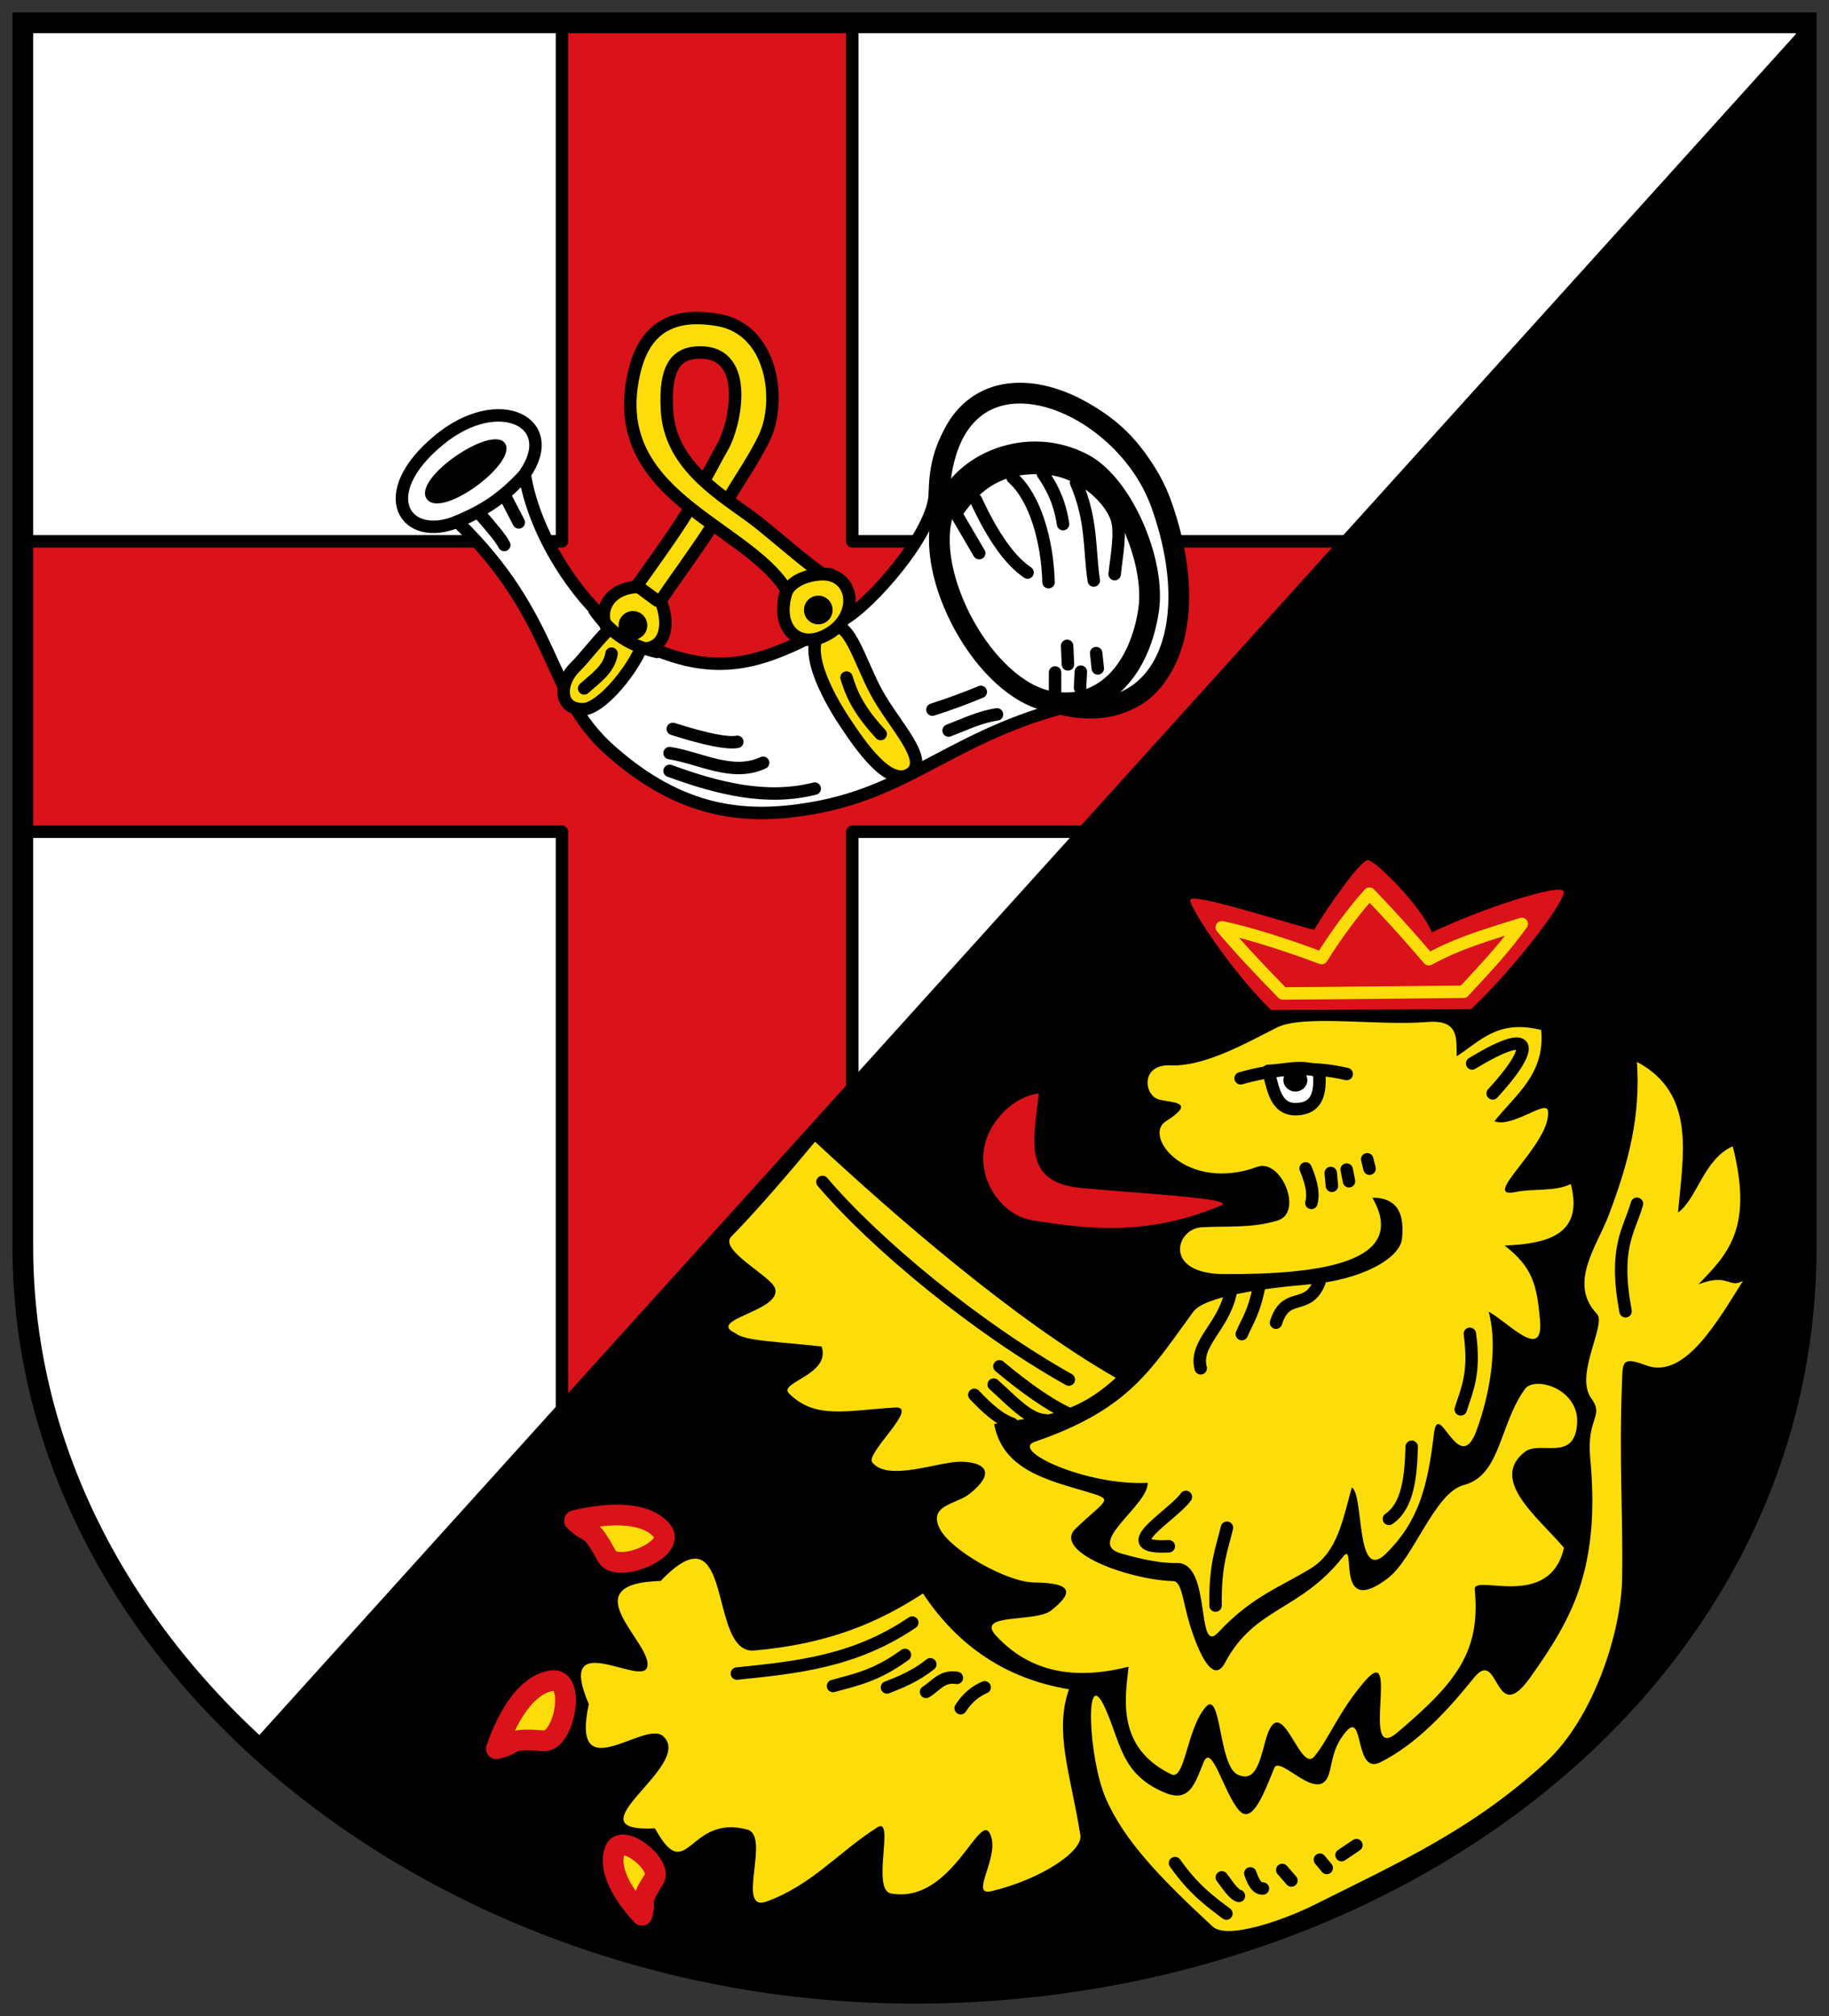 <svg xmlns:rdf="http://www.w3.org/1999/02/22-rdf-syntax-ns#" xmlns="http://www.w3.org/2000/svg" xmlns:cc="http://creativecommons.org/ns#" xmlns:xlink="http://www.w3.org/1999/xlink" xmlns:dc="http://purl.org/dc/elements/1.1/" height="486" width="441"><rect width="100%" height="100%" fill="#333333" stroke="none"/><defs></defs><g transform="translate(0,14)"><g transform="translate(10.5,4.5)"><path d="M50.967,401.49c-34.99-29.67-55.839-71.42-55.153-119.81v-295l429.19,0.32z" fill="#FFF"></path><path stroke-linejoin="round" d="m125,9,0,125-130,0,0,70,130,0,0,145,70-80,0-65,60,0,65-70-125,0,0-125z" transform="translate(0,-22)" stroke="#000" stroke-linecap="round" stroke-miterlimit="4" stroke-dasharray="none" stroke-width="3" fill="#da121a"></path><path d="m425-13,0,295c0,106.28-105,180-215,180-75,0-115-30-160-60z" fill="#000"></path><path stroke-linejoin="miter" d="m-5,9,430,0,0,295c0,105-100,180-215,180s-215-80-215-180z" transform="translate(0,-22)" stroke="#000" stroke-linecap="butt" stroke-miterlimit="4" stroke-dasharray="none" stroke-width="5" fill="none"></path><g transform="translate(443.037,3.619)"><path d="m-147.04,243.37c-8.964-8.616-19.734-24.693-19.487-26.534,0.247-1.841,19.91,4.543,29.834,7.216,3.384-5.719,11.175-16.758,12.939-16.82,1.764-0.062,12.86,11.018,15.465,17.421,10.975-5.342,31.579-12.226,31.798-9.785,0.22,2.441-11.491,17.948-22.323,28.275z" transform="translate(0,-22)" fill="#da121a"></path><path d="m-203.08,263.47c-1.077,10.842-4.272,21.4,10.111,22.783,13.198,1.269,37.869,2.509,33.844,4.211-17.868,7.554-32.436,5.674-45.566,3.567-7.435-1.193-13.572-10.116-11.297-18.619,1.506-5.629,6.958-11.211,12.908-11.942z" transform="translate(0,-22)" fill="#da121a"></path><path stroke-linejoin="round" d="m-315,366.45c9.44-2.263,17.342-1.841,21,2.333,3.999,4.564-10.878,10.589-13.222,6.222-4.455-8.3-4.019-4.731-7.778-8.555z" transform="translate(0,-22)" stroke="#da121a" stroke-linecap="round" stroke-miterlimit="4" stroke-dasharray="none" stroke-width="5" fill="#fcdd09"></path><path d="m-311.56,410.68c-8.125-18.795,12.408-4.319,14.024-8.799,1.982-5.495-18.974-20.257,3.3-20.899,18.003-18.75,11.167,17.764,22.549,16.774,18.075-1.572,30.074-6.845,40.697-13.749,8.472,12.771,20.126,20.593,35.198,23.099-3.626,10.329,0.429,20.547,2.75,35.198,0.607,3.832-9.41,10.597-21.449,13.474-5.238,1.252,1.524-7.509,0-12.924-2.391-8.5-8.913,16.2-24.198,13.474-4.879-0.87,1.036-18.702-3.3-15.949-9.36,5.943-15.703,13.87-26.673,17.874-7.647,2.791,1.041-15.783-4.675-17.324-14.379-3.876-14.402,14.023-22.274-0.295-21.328,1.028,9.856-15.308,1.925-22.254-4.509-3.949-22.389,13.099-17.874-7.699z" transform="translate(0,-22)" fill="#fcdd09"></path><path d="m-257.01,275.11c19.589,18.181,47.862,42.78,72.501,56.921-9.887,9.005-16.781,8.931-29.329,11.113,2.05,11.189,13.216,13.615,22.415,16.366,6.614,1.978,4.915,1.576-2.711,8.799-5.886,5.575,12.726,12.436,23.515,12.716,2.038,0.053,2.32,5.131,3.918,10.338,2.217,7.224,5.696,14.694,8.542,9.328,7.133-13.447,18.154-12.411,28.465-25.554,3.41-4.347-2.308,15.098,10.732,5.244,6.322-4.777,11.258-20.669,18.388-22.521,8.915-2.315,8.506-14.55,14.716-23.126,2.364-3.265,13.182-0.074,12.582,8.383-0.663,9.355-8.968,3.878-12.649,6.788-8.608,6.805,3.421,15.88,9.483,23.099-3.464,15.197-21.886,6.154-21.515,10.013,1.444,15.026-4.374,22.447-18.774,34.601-8.968,7.569,0.89-22.318-7.625-12.582-6.322,7.229-8.965,14.44-12.355,18.338-3.563,4.096-8.111-17.327-11.777-3.622-1.46,5.573-2.599,9.717-6.572,7.955-4.749-2.107-3.944-20.721-7.794-16.299-4.548,5.225-4.955,17.795-8.249,16.204-13.378-6.457-11.126-18.501-10.316-25.943-9.899,2.507-22.307,3.006-31.965-7.491-5.101-5.545,9.553-3.1,13.294-6.069,5.389-4.277,5.333-6.655-4.144-6.761-6.543-0.073-19.986-7.7-22.671-12.885-3.012-5.816,3.942-5.892,7.177-8.497,8.555-6.888,0.206-8.178-4.105-7.586-6.439,0.885-16.213,4.301-19.496-0.114-1.009-2.571,11.485-13.433,5.633-13.085-11.812,0.703-19.272,2.93-25.621-3.414-2.659-2.657,10.197-4.444,7.88-11.294-10.174-1.156-18.727-1.319-20.777-3.213-7.349-3.347,11.682-5.351,9.483-10.96-1.26-3.022-13.636-9.151-10.449-12.366,5.755-5.808,13.873-15.277,20.168-22.824z" transform="translate(0,-22)" fill="#fcdd09"></path><path d="m-187.26,411.23c3.958,8.399,3.815,16.48,14.849,20.899,5.861,2.347,7.121-2.706,9.074-7.425,1.993-4.814,4.806,7.246,8.524,11.549,3.202,3.706,6.092-4.229,8.524-10.174,1.34-3.274,10.887,9.066,13.199,1.375,0.881-2.932,0.885-6.41,4.125-10.174,4.391-5.101,1.922,10.581,8.249,7.425,8.759-4.369,16.222-12.475,22.549-20.349,6.185-7.698,4.813,12.224,13.541-0.033,5.163-7.25,9.732-14.313,12.307-22.79,3.052-10.046,3.135-20.184,2.2-30.248-0.899-9.678,3.47-9.939,0.275-14.299-4.142-5.653,3.721-17.894,1.375-20.349-7.011-7.338-0.08-16.229,2.75-23.648,4.966-13.021,7.752-24.107,6.875-37.123,14.294,7.602,11.144,22.34,9.899,36.298,4.491-3.062,6.233-12.937,13.199-15.949,5.133,20.135-1.567,26.217-8.249,33.273,7.286-2.828,7.191,1.094,10.724-0.825-5.89,9.254-13.967,23.915-23.374,20.349-5.697-2.16-5.615-0.734-5.775,3.3-0.777,19.669,0.254,32.349,0,48.122-0.207,12.841-6.864,33.669-18.424,44.272-17.697,16.233-35.261,24.098-55.821,34.373-7.078,3.537-20.923,8.506-24.473,5.225-12.421-11.476-21.476-20.791-25.848-31.073-4.136-9.727-5.059-32.15-0.275-21.999z" transform="translate(0,-22)" fill="#fcdd09"></path><path d="m-165.81,316.09c-10.145,13.787-15.247,23.47-38.223,31.348-6.121,2.099,12.482,10.645,27.223,9.899,0.13,5.524-15.244,14.625-6.325,17.049,2.036,0.553,8.239,2.412,13.329,2.272,8.56-0.235,4.48,22.686,10.044,16.702,8.085-8.695,15.108-10.969,22.274-15.399,6.496-4.016,7.673-11.664,9.899-19.524,3.001,1.788,0.834,23.287,8.249,15.949,7.812-7.731,10.023-16.01,11.549-28.873,1.038-8.746,5.983,10.53,10.174-0.55,2.624-6.935,5.577-19.343,3.025-28.873,4.602,2.419,13.33,12.263,12.374,1.925-0.772-8.35-1.74-12.62-8.524-17.874,10.659-0.45,19.071-2.793,15.949-14.849-3.771,1.9-9.05,1.057-13.199,1.925-9.251,1.934,8.573-11.563,7.699-19.524-0.318-2.9-8.616,4.191-12.924,2.475,5.131-6.418,12.324-11.46,11.274-21.999-10.472-2.635-14.716,2.738-20.349,6.325-0.195-3.933,0.867-8.918-7.149-8.249-11.877,0.991-29.833-1.921-36.298,1.375-7.826,3.99-17.596,9.427-25.573,9.074-7.263-0.321-6.484,7.247-2.75,8.249,3.066,0.823,9.262,0.399,1.65,5.225-5.684,3.603,5.006,17.204,21.999,10.999,5.774-2.108,11.216,10.996,4.95,12.924-6.336,1.95-12.284,1.268-18.424,1.65-6.157,0.383-9.287,11.204,5.5,11.274,22.914,0.109,44.76-2.732,35.748-18.424,4.414,0.054,7.964,1.915,7.149,9.899-0.482,4.724-9.74,9.936-22.274,10.999-11.502,0.976-25.329,2.904-28.048,6.6z" transform="translate(0,-22)" fill="#fcdd09"></path><path stroke-linejoin="round" d="m-147.76,258.02c4.098-0.095,8.196-1.589,12.295,0.275,0.37,5.085-0.442,8.749-5.389,8.964-5.37,0.233-5.713-5.511-6.906-9.239z" transform="translate(0,-22)" stroke="#000" stroke-linecap="round" stroke-miterlimit="4" stroke-dasharray="none" stroke-width="3" fill="#FFF"></path><path d="m-137.49,260.81c0,1.519-1.293,2.75-2.887,2.75s-2.887-1.231-2.887-2.75,1.293-2.75,2.887-2.75,2.887,1.231,2.887,2.75z" transform="translate(-0.825,-22.55)" fill="#000"></path><path stroke-linejoin="round" d="m-158.94,223.42c3.682,4.435,9.972,11.161,14.712,15.949,13.548-0.079,26.247-0.265,43.585-0.412,6.964-7.502,9.537-10.275,14.024-16.361-8.653,2.783-14.829,4.422-22.411,8.524-5.419-6.347-9.613-10.93-14.299-15.811-3.529,3.808-8.02,9.905-11.549,15.536-8.602-3.254-17.894-6.176-24.061-7.425z" transform="translate(0,-22)" stroke="#fcdd09" stroke-linecap="round" stroke-miterlimit="4" stroke-dasharray="none" stroke-width="3" fill="none"></path><path stroke-linejoin="round" d="m-333.86,399.42c3.215-9.16,7.853-15.571,13.344-16.382,6.003-0.887,3.003,14.881-1.938,14.484-9.39-0.755-6.154,0.812-11.405,1.899z" stroke="#da121a" stroke-linecap="round" stroke-miterlimit="4" stroke-dasharray="none" stroke-width="5" fill="#fcdd09"></path><path stroke-linejoin="round" d="m-298.75,439.58c-5.258-5.716-8.04-11.402-6.547-15.584,1.632-4.572,11.636,3.478,9.497,6.817-4.066,6.346-1.742,4.651-2.95,8.767z" stroke="#da121a" stroke-linecap="round" stroke-miterlimit="4" stroke-dasharray="none" stroke-width="5" fill="#fcdd09"></path></g><path stroke-linejoin="round" d="m187.81,266.42c12.822,15.061,37.14,35.147,59.403,47.642m-16.74-3.188c6.382,5.323,11.932,9.189,16.506,11.344m-17.881-6.945c4.127,3.619,8.254,8.406,12.381,8.595m-17.056-6.12c3.027,3.19,6.054,5.936,9.081,6.945m50.59,109.37c1.377,1.773,2.754,4.062,4.131,4.47m2.743-5.432c0.723,2.076,1.582,3.748,3.031,3.645m4.668-4.47,2.207,2.545m6.868-5.02,1.657,1.995m3.568-3.095,3.582-2.405m-43.729,4.33c4.617,6.508,8.474,9.213,12.381,12.169m98.987-171.11c-1.855,6.55-5.643,10.409-2.743,25.918m-154.53,90.659c-2.283,0.961-4.231,2.592-5.781,5.02m-0.916-7.306c-3.633-0.61-5.115,2.005-7.431,3.37m1.028-6.642c-3.485,2.778-6.971,4.234-10.456,5.57m4.328-7.836c-6.976,5.113-12.016,6.005-17.331,7.495m19.106-15.292c-14.096,9.549-28.193,10.824-42.289,12.295m118.16-35.155c-1.222,5.18-2.896,8.778-2.743,18.769m-7.156-26.193c-3.233,4.537-17.928,12.601-4.118,11.894m58.565-23.994c-0.211,7.418-0.943,14.315-5.493,17.394m19.517-44.617c1.323,9.667-0.719,13.447-2.193,18.219m-55.553-27.843c-1.888,8.181-8.739,11.963-7.143,17.944m14.292-20.694c-1.464,7.498-2.929,8.97-4.393,12.444m18.692-12.444c-2.935,7.064-8.013,1.938-10.443,9.694m7.143-37.193c1.675,3.988,1.901,6.526,1.382,8.319m38.766-33.618c16.306-9.897,14.371-2.949,4.956,7.22m-39.054,19.179,0.282,3.095m3.568-3.92,0.557,2.82m4.393-5.295,0.557,2.27m-31.08-21.794c8.527-2.398,17.053-3.028,25.58-1.03" stroke="#000" stroke-linecap="round" stroke-miterlimit="4" stroke-dasharray="none" stroke-width="3" fill="none"></path><g transform="translate(435.992,3.708)"><path stroke-linejoin="round" d="m-319.98,92.08c2.522,15.8,14.424,32.422,23.997,38.671,22.563,12.474,34.065,6.562,52.86-3.621,6.232-3.376,21.965-20.892,22.052-30.565,0.305-33.846,41.929-29.626,53.651-1.068,14.626,35.633-1.104,58.63-17.866,51.67-30.349,6.76-40.743,21.25-65.521,25.486-15.716,2.687-31.324,1.448-48.772-14.172-15.333-13.728-12.447-31.45-36.644-54.949-12.565,5.214-20.399-6.579-4.322-19.741,14.412-11.799,29.302-4.138,20.564,8.289z" stroke="#000001" stroke-linecap="round" stroke-miterlimit="4" stroke-dasharray="none" stroke-width="3" fill="#FFF"></path><path stroke-linejoin="round" d="m-226.97,186.28c4.736-3.268-3.907-11.671-8.159-19.495-4.494-8.27-6.727-18.764-12.197-15.741-6.824,3.772,0.689,17.019,4.406,22.625,3.861,5.822,10.823,16.147,15.949,12.61z" transform="translate(0,-22)" stroke="#000" stroke-linecap="round" stroke-miterlimit="4" stroke-dasharray="none" stroke-width="3" fill="#fcdd09"></path><path stroke-linejoin="round" d="m-271.02,120.23c2.832-4.698,6.708-10.367,8.914-15.115,4.104-8.834,1.942-26.042-11.392-28.219-7.343-1.199-16.63-0.725-19.861,11.792-7.927,30.716,26.838,37.283,36.606,53.512-3.12,8.83,2.813,14.871,10.327,10.186,7.303-4.553,5.796-14.177-1.775-14.189-6.256-4.516-13.269-10.993-17.881-14.279-8.311-5.923-18.835-12.768-19.586-25.12-0.645-10.615,2.27-14.181,8.319-14.039,11.867,0.279,8.036,17.625,5.13,22.689-1.64,2.858-2.705,5.027-4.291,7.831m-4.315,8.09c-3.097,5.049-8.046,11.906-12.346,17.931-6.729,0.492-9.428,6.032-6.678,10.425-2.888,2.812-5.756,6.737-7.939,8.844-3.833,3.7-4.221,10.223,1.897,10.192,3.865-0.02,10.896-7.943,13.953-14.589,6.298,0.207,6.936-6.25,4.735-11.59,2.779-4.154,7.354-10.295,12.044-17.429" transform="translate(0,-22)" stroke="#000" stroke-linecap="round" stroke-miterlimit="4" stroke-dasharray="none" stroke-width="3" fill="#fcdd09"></path><path d="m-343.58,120.09c3.566,4.957,21.971-8.749,18.861-13.416-3.11-4.668-22.427,8.459-18.861,13.416z" transform="translate(0,-22)" fill="#000"></path><path d="m-248.58,144.91c0,1.898-1.601,3.437-3.575,3.437s-3.575-1.539-3.575-3.437,1.601-3.437,3.575-3.437,3.575,1.539,3.575,3.437z" transform="matrix(0.967,0,0,1.006,-5.361,-20.942)" fill="#000"></path><path d="m-248.58,144.91c0,1.898-1.601,3.437-3.575,3.437s-3.575-1.539-3.575-3.437,1.601-3.437,3.575-3.437,3.575,1.539,3.575,3.437z" transform="matrix(0.967,0,0,1.006,-50.046,-17.229)" fill="#000"></path><path stroke-linejoin="round" d="m-218.94,123c4.036-11.672,20.372-18.575,33.833-11.278,9.257,5.019,17.326,23.363,15.555,35.194-2.023,13.515-10.276,24.411-23.722,21.972-15.8-2.866-30.915-30.712-25.666-45.888z" transform="translate(0,-22)" stroke="#000" stroke-linecap="round" stroke-miterlimit="4" stroke-dasharray="none" stroke-width="5" fill="none"></path><path stroke-linejoin="round" d="m-292.71,119.13,4.667,3.445m-15.116,2.33c3.204,4.572,7.537,8.39,15.116,10.044m45.655,6.18c1.164,3.748,2.746,7.705,8.241,13.619m-23.365-31.493c-0.069-5.384,6.157-7.449,11.266-7.005m-52.789,19.104c-0.632,3.845-3.896,5.936-6.608,8.394m-18.877-46.044,3.111,6.028m-9.139-1.75c2.438,2.771,4.732,5.444,5.639,7.194m135.72,24.305,0.194,4.472m6.806-2.722,0.389,3.694m-4.083,0.778-0.194,3.889m-31.694,10.305c3.889-1.486,7.778-3.364,11.667-3.889m-78.166,3.5c8.495,2.692,13.277,3.527,15.555,3.111m-16.333,7c11.667,4.241,23.333,7.223,35,4.278m57.944-28,0,5.444m-92.943,14c7.518,1.159,15.037,5.778,22.555,2.333m-74.186-57.944c7.194-3.037,11.187-5.703,16.632-11.472m133,1.847c3.956,9.118,3.159,16.397,4.278,23.625m-19.56-24.774c5.438,4.802,8.373,15.219,8.653,25.18m-1.361-26.152c3.481,5,4.404,9.169,4.861,12.153m-21-5.833c4.148,9.011,8.296,14.71,12.444,17.5m-22.944,33.055c4.436-1.426,8.267-2.852,11.667-4.278m-0.389-33.444-5.59-9.528c4.089-6.012,9.238-10.822,18.607-10.992,10.328-0.59,18.076,6.585,20.053,11.894,1.274,3.421,0.009,9.494-0.404,13.681" stroke="#000" stroke-linecap="round" stroke-miterlimit="4" stroke-dasharray="none" stroke-width="3" fill="none"></path></g><path stroke-linejoin="round" d="m215.86,124.7c0.867-42.645,43.865-27.049,53.622,0.275,11.349,31.784-1.051,55.321-25.848,47.847" transform="translate(0,-22)" stroke="#000" stroke-linecap="round" stroke-miterlimit="4" stroke-dasharray="none" stroke-width="5" fill="none"></path></g></g></svg>